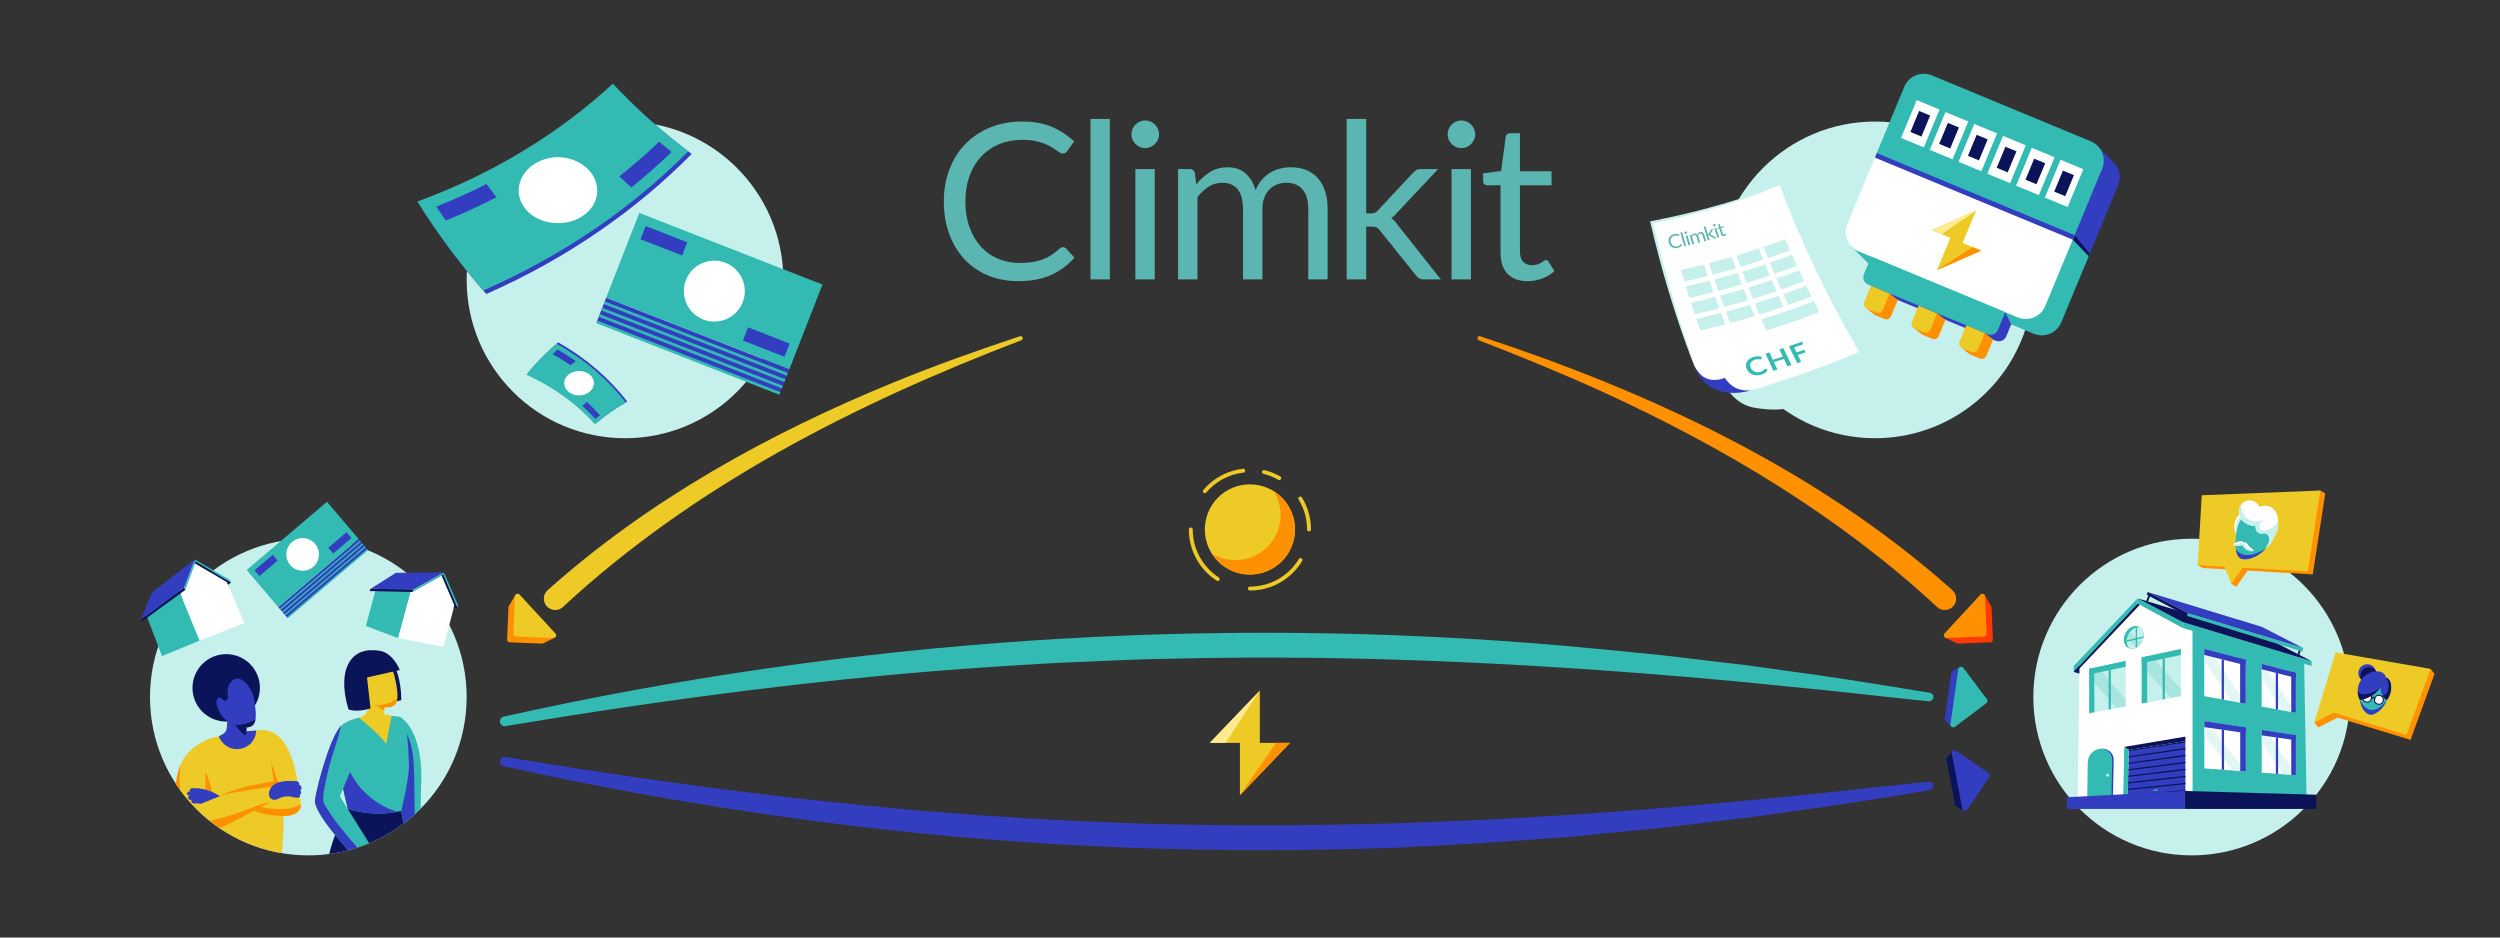 <?xml version="1.0" encoding="UTF-8"?>
<svg id="Illustrations" xmlns="http://www.w3.org/2000/svg" xmlns:xlink="http://www.w3.org/1999/xlink" viewBox="0 0 2000 750">
  <rect x="0" y="0" width="2000" height="750" fill="#333333" stroke="none"/>
  <defs>
    <style>
      .cls-1, .cls-2, .cls-3, .cls-4, .cls-5, .cls-6, .cls-7, .cls-8 {
        fill: none;
      }

      .cls-2 {
        stroke-width: 1.52px;
      }

      .cls-2, .cls-3, .cls-9, .cls-4, .cls-5, .cls-6, .cls-7, .cls-8, .cls-10 {
        stroke-miterlimit: 10;
      }

      .cls-2, .cls-6, .cls-10 {
        stroke: #0b1458;
      }

      .cls-3 {
        stroke-width: 1.07px;
      }

      .cls-3, .cls-4, .cls-8 {
        stroke: #33bab3;
      }

      .cls-11 {
        clip-path: url(#clippath);
      }

      .cls-12, .cls-10 {
        fill: #fff;
      }

      .cls-13 {
        fill: #ffe991;
      }

      .cls-14 {
        fill: #edca25;
      }

      .cls-15 {
        fill: #ff3900;
      }

      .cls-16 {
        fill: #ff9100;
      }

      .cls-17 {
        fill: #333dbf;
      }

      .cls-18, .cls-9, .cls-19 {
        fill: #c6f0eb;
      }

      .cls-20 {
        fill: #0b1458;
      }

      .cls-21 {
        fill: #5bb5b0;
      }

      .cls-22, .cls-23 {
        fill: #33bab3;
      }

      .cls-9 {
        stroke: #fff;
      }

      .cls-9, .cls-7, .cls-8 {
        stroke-width: 4px;
      }

      .cls-4, .cls-5 {
        stroke-width: 1.81px;
      }

      .cls-5 {
        stroke: #333dbf;
      }

      .cls-24 {
        clip-path: url(#clippath-1);
      }

      .cls-25 {
        clip-path: url(#clippath-4);
      }

      .cls-26 {
        clip-path: url(#clippath-3);
      }

      .cls-27 {
        clip-path: url(#clippath-2);
      }

      .cls-28 {
        clip-path: url(#clippath-7);
      }

      .cls-29 {
        clip-path: url(#clippath-8);
      }

      .cls-30 {
        clip-path: url(#clippath-6);
      }

      .cls-31 {
        clip-path: url(#clippath-5);
      }

      .cls-32 {
        clip-path: url(#clippath-9);
      }

      .cls-33 {
        clip-path: url(#clippath-14);
      }

      .cls-34 {
        clip-path: url(#clippath-13);
      }

      .cls-35 {
        clip-path: url(#clippath-12);
      }

      .cls-36 {
        clip-path: url(#clippath-10);
      }

      .cls-37 {
        clip-path: url(#clippath-15);
      }

      .cls-38 {
        clip-path: url(#clippath-11);
      }

      .cls-6 {
        stroke-width: 1.02px;
      }

      .cls-6, .cls-7 {
        stroke-linecap: round;
      }

      .cls-23 {
        opacity: .2;
      }

      .cls-7 {
        stroke: #edca25;
      }

      .cls-10 {
        stroke-width: .84px;
      }

      .cls-39 {
        isolation: isolate;
      }

      .cls-19 {
        opacity: .5;
      }
    </style>
    <symbol id="New_Symbol" data-name="New Symbol" viewBox="0 0 70.52 92.05">
      <g>
        <polygon class="cls-14" points="70.52 46.02 44 46.02 44 0 0 46.02 26.51 46.02 26.51 92.05 70.52 46.02"/>
        <polygon class="cls-16" points="26.51 92.05 58.3 46.02 70.52 46.02 26.51 92.05"/>
        <polygon class="cls-13" points="44 0 13.92 46.02 0 46.02 44 0"/>
      </g>
    </symbol>
    <symbol id="New_Symbol_1" data-name="New Symbol 1" viewBox="0 0 125.26 124.88">
      <g>
        <path class="cls-7" d="m29.61,113.11C12.99,102.29,2,83.55,2,62.25"/>
        <path class="cls-7" d="m114.53,93.61c-10.62,17.55-29.89,29.27-51.9,29.27"/>
        <path class="cls-7" d="m114.34,30.58c5.66,9.22,8.92,20.06,8.92,31.67"/>
        <path class="cls-7" d="m77.1,3.35c5.56,1.36,10.82,3.49,15.65,6.26"/>
        <path class="cls-7" d="m16.38,23.04C26.11,11.57,40.03,3.77,55.78,2"/>
        <circle class="cls-14" cx="62.63" cy="62.25" r="46.25"/>
        <path class="cls-16" d="m87.09,23c4.43,7.1,7,15.48,7,24.46,0,25.54-20.71,46.25-46.25,46.25-8.98,0-17.36-2.57-24.46-7,8.17,13.08,22.69,21.79,39.25,21.79,25.54,0,46.25-20.71,46.25-46.25,0-16.56-8.71-31.08-21.79-39.25Z"/>
      </g>
    </symbol>
    <symbol id="New_Symbol_18" data-name="New Symbol 18" viewBox="0 0 193.74 179.57">
      <g>
        <path class="cls-18" d="m193.74,145.01c-27.8,13.05-56.83,24.48-86.95,34.1.02-.02-9.31,1.62-24.02-1.15-14.74-2.8-22.03-16.24-22.01-16.22-15.49-37.48-28.53-75.44-39.11-113.66,35.59-8.44,69.43-19.95,101.16-34.03,19.94,44.78,43.61,88.59,70.92,130.96Z"/>
        <g>
          <g>
            <path class="cls-12" d="m168.87,133.91c-28.29,11.82-57.75,21.99-88.2,30.31.02-.02-9.36,1.22-23.91-2.17-14.59-3.42-21.29-17.16-21.27-17.14C21.62,106.82,10.19,68.35,1.23,29.72,37.12,22.77,71.41,12.71,103.72,0c18,45.6,39.74,90.39,65.15,133.91Z"/>
            <path class="cls-18" d="m35.49,144.92c-10.43-26.17-21.01-59.26-28.07-86.06-2.63-9.95-5.2-19.91-7.42-29.9.34-.06.67-.13,1.01-.19,8.97-1.71,17.84-3.61,26.6-5.7C52.92,17.09,80.28,8.73,103.72,0c-23.06,9.7-50.32,18.65-75.65,24.8-8.77,2.15-17.65,4.11-26.63,5.88.26-.39.53-.77.79-1.16,2.31,9.64,4.62,19.3,7.17,28.94,6.97,26.86,17.09,59.91,26.08,86.46t0,0Z"/>
            <path class="cls-18" d="m103.72,0c12.86,31.22,31.23,70.14,47.81,100.62,6.13,11.28,12.39,22.52,18.88,33.69-12.96,5.37-31.09,12.38-44.51,16.69-14.78,4.95-29.86,9.39-45.23,13.23,7.54-2.26,15.04-4.54,22.47-6.97,21.49-6.91,44.75-15.55,65.25-24.18-.19.42-.38.85-.57,1.27C143.07,92.36,120.21,44.4,103.72,0h0Z"/>
            <g>
              <path class="cls-22" d="m91.77,146.92c.18-.05.35-.04.53.03.59.24,1.18.48,1.76.72-.38.9-1.01,1.69-1.86,2.36-.86.68-2.01,1.22-3.46,1.64-1.29.38-2.53.54-3.72.48-1.19-.06-2.29-.29-3.3-.72-1.01-.43-1.9-1.02-2.66-1.78-.77-.76-1.37-1.66-1.82-2.69-.45-1.05-.64-2.06-.58-3.05.06-.99.35-1.9.86-2.75.51-.84,1.23-1.59,2.16-2.24.93-.65,2.05-1.17,3.35-1.54,1.27-.37,2.45-.52,3.54-.47,1.09.05,2.09.25,3.01.59-.18.5-.35,1.01-.53,1.51-.03.1-.08.19-.15.27-.08.09-.2.16-.37.21-.18.05-.4.06-.63,0-.24-.06-.54-.11-.89-.16-.35-.05-.77-.07-1.27-.05-.5.02-1.09.12-1.78.32-.8.23-1.5.56-2.08.98-.58.42-1.02.91-1.33,1.47-.31.56-.47,1.18-.48,1.86-.01.68.14,1.4.47,2.16.34.78.78,1.44,1.32,1.97.54.53,1.14.93,1.8,1.22.66.28,1.35.44,2.09.48.74.04,1.47-.05,2.21-.26.44-.13.83-.26,1.17-.4.34-.14.64-.3.9-.47.26-.17.5-.36.71-.57.21-.21.4-.45.58-.72.05-.08.12-.15.19-.21.07-.06.16-.11.26-.14Z"/>
              <path class="cls-22" d="m113.08,143.97c-1.07.35-2.13.7-3.2,1.04-.96-1.99-1.91-3.97-2.85-5.96-2.66.85-5.32,1.69-7.99,2.52.92,2,1.86,4,2.8,5.99-1.08.33-2.15.67-3.23.99-2.13-4.58-4.22-9.16-6.28-13.76,1.06-.32,2.12-.64,3.18-.97.89,1.97,1.79,3.94,2.7,5.91,2.67-.82,5.33-1.66,7.98-2.51-.93-1.96-1.84-3.92-2.75-5.88,1.05-.34,2.1-.68,3.15-1.02,2.14,4.55,4.31,9.1,6.52,13.63Z"/>
              <path class="cls-22" d="m121.61,125.26c.33.67.66,1.33.99,2-2.45.86-4.92,1.71-7.39,2.55.65,1.34,1.3,2.68,1.95,4.02,2.1-.71,4.19-1.43,6.27-2.16.33.67.67,1.34,1,2.01-2.09.73-4.19,1.46-6.29,2.17.91,1.84,1.82,3.68,2.73,5.52-1.06.36-2.12.72-3.18,1.08-2.23-4.52-4.43-9.05-6.59-13.59,3.52-1.17,7.02-2.37,10.5-3.59Z"/>
            </g>
            <g>
              <g>
                <path class="cls-9" d="m132.02,90.32c-29.77,11.49-60.89,21.03-93.14,28.38-6.11-17.35-11.72-34.78-16.81-52.26,30.21-6.58,59.32-15.23,87.14-25.72,7.1,16.66,14.71,33.2,22.81,49.6Z"/>
                <path class="cls-9" d="m44.51,61.12c5.6,17.3,11.72,34.53,18.33,51.66"/>
                <path class="cls-9" d="m66.53,55.05c6.11,17.1,12.72,34.11,19.84,51.02"/>
                <path class="cls-9" d="m88.1,48.24c6.61,16.89,13.72,33.67,21.34,50.33"/>
                <path class="cls-9" d="m30.09,92.62c31.23-6.94,61.35-16.02,90.15-27"/>
                <path class="cls-9" d="m25.98,79.54c30.72-6.76,60.33-15.62,88.65-26.35"/>
                <path class="cls-9" d="m34.38,105.67c31.74-7.14,62.36-16.45,91.65-27.68"/>
              </g>
              <path class="cls-9" d="m138.19,102.6c-15.13,5.88-30.6,11.26-46.38,16.12-1.84-4.21-3.65-8.43-5.44-12.66,15.53-4.74,30.75-10,45.64-15.74,2.03,4.1,4.08,8.19,6.17,12.27Z"/>
            </g>
            <g class="cls-39">
              <g class="cls-39">
                <path class="cls-21" d="m24.65,47.17c.08-.02.17,0,.26.04.26.16.53.32.79.48-.32.62-.8,1.15-1.39,1.59-.6.44-1.38.76-2.34.98-.84.19-1.64.22-2.4.1-.76-.12-1.44-.37-2.06-.75-.61-.38-1.14-.88-1.59-1.5-.45-.62-.78-1.33-.99-2.15-.22-.81-.27-1.59-.17-2.32.1-.74.35-1.4.73-2,.38-.6.89-1.1,1.53-1.53.64-.42,1.39-.73,2.24-.92.84-.19,1.6-.23,2.28-.12.68.11,1.32.32,1.9.63-.11.26-.21.52-.32.78-.02.06-.05.11-.09.15-.04.04-.11.08-.2.1-.07.01-.14,0-.24-.02-.09-.03-.2-.07-.32-.11-.13-.04-.27-.09-.44-.14-.16-.04-.36-.08-.57-.11-.22-.02-.47-.04-.74-.02-.28.01-.58.05-.93.13-.62.14-1.16.36-1.61.67-.46.31-.83.69-1.1,1.13-.28.45-.44.96-.51,1.52-.07.57-.01,1.18.16,1.83.18.67.44,1.25.8,1.73.35.48.76.87,1.22,1.15.46.28.96.47,1.51.55.55.08,1.11.06,1.67-.07.35-.08.65-.17.92-.26.27-.1.5-.21.72-.35.21-.13.4-.28.57-.45.17-.17.33-.36.49-.58.07-.09.15-.15.24-.17Z"/>
              </g>
              <g class="cls-39">
                <path class="cls-21" d="m25.64,37.57c1.02,3.67,2.06,7.35,3.12,11.02-.48.11-.96.22-1.44.34-1.06-3.67-2.09-7.35-3.1-11.02.47-.11.95-.22,1.42-.33Z"/>
              </g>
              <g class="cls-39">
                <path class="cls-21" d="m29.54,37.78c.04.13.05.26.02.38-.03.12-.07.24-.14.35-.07.12-.16.2-.26.28-.11.08-.23.14-.37.17-.14.04-.28.04-.41.02-.14-.02-.26-.06-.38-.13-.12-.06-.21-.15-.3-.25-.08-.1-.15-.21-.18-.34-.03-.13-.04-.26-.02-.39.03-.12.07-.25.13-.36.07-.11.16-.2.26-.28.11-.07.23-.13.37-.17.14-.04.27-.04.41-.02.14.02.26.06.38.13.12.06.22.16.31.25.09.1.15.22.19.35Zm.36,2.45c.72,2.52,1.45,5.04,2.2,7.56-.48.11-.96.23-1.44.34-.74-2.52-1.47-5.04-2.18-7.57.47-.11.95-.23,1.42-.34Z"/>
              </g>
              <g class="cls-39">
                <path class="cls-21" d="m33.82,47.38c-.75-2.52-1.49-5.04-2.21-7.56.28-.07.56-.14.85-.21.2-.06.35.01.46.18.11.25.22.5.33.75.2-.42.45-.78.75-1.09.31-.31.7-.52,1.19-.65.54-.14,1.03-.1,1.45.09.42.19.77.52,1.07.96.03-.3.11-.58.23-.82.13-.24.28-.46.47-.65.19-.18.4-.35.64-.47.24-.12.49-.22.75-.29.42-.11.82-.14,1.18-.1.36.04.7.15,1.01.34.3.18.57.43.8.76.23.32.41.71.55,1.17.49,1.6.99,3.19,1.49,4.79-.47.12-.95.25-1.42.37-.5-1.6-.99-3.19-1.48-4.79-.18-.59-.45-.99-.82-1.23-.37-.24-.81-.28-1.33-.15-.23.06-.44.15-.63.29-.18.13-.33.29-.45.48-.11.18-.19.41-.21.66-.02.25,0,.52.1.82.48,1.6.97,3.2,1.46,4.8-.48.12-.95.24-1.43.36-.49-1.6-.97-3.2-1.45-4.8-.18-.61-.45-1.02-.79-1.26-.35-.24-.78-.29-1.27-.16-.35.08-.65.26-.9.51-.25.25-.45.56-.61.92.55,1.88,1.11,3.75,1.67,5.63-.48.12-.95.24-1.43.35Z"/>
              </g>
              <g class="cls-39">
                <path class="cls-21" d="m44.24,32.92c.65,2.14,1.32,4.29,1.99,6.43.12-.03.24-.07.36-.1.11-.03.19-.06.25-.11.06-.05.12-.12.18-.23.58-1.07,1.15-2.15,1.72-3.22.05-.1.12-.19.18-.26.06-.07.16-.13.29-.16.42-.12.85-.23,1.27-.35-.66,1.25-1.33,2.5-2,3.74-.05.1-.09.2-.15.28-.05.09-.11.16-.19.24.11.04.23.08.32.13.1.06.2.12.3.2,1.44.95,2.87,1.9,4.32,2.84-.42.12-.84.23-1.27.35-.12.03-.22.04-.32.02-.1-.01-.19-.07-.3-.13-1.21-.78-2.42-1.57-3.62-2.35-.11-.08-.21-.13-.3-.14-.09-.01-.21,0-.37.05-.13.04-.26.07-.4.11.38,1.2.75,2.39,1.13,3.59-.47.13-.95.26-1.42.38-1.15-3.64-2.28-7.28-3.38-10.93.47-.12.94-.25,1.4-.37Z"/>
              </g>
              <g class="cls-39">
                <path class="cls-21" d="m52.39,31.82c.04.13.05.26.03.38-.02.13-.06.24-.12.36-.06.11-.15.21-.25.29-.1.08-.23.14-.36.18-.13.04-.27.05-.4.03-.13-.02-.26-.06-.38-.12-.12-.06-.21-.14-.31-.24-.09-.1-.15-.21-.19-.34-.04-.13-.06-.26-.04-.39.01-.13.05-.26.12-.36.06-.11.14-.2.25-.29.1-.09.22-.15.35-.18.14-.03.27-.06.41-.03.13.02.26.06.38.12.12.06.23.14.31.24.1.1.16.22.2.34Zm.44,2.44c.8,2.49,1.61,4.99,2.43,7.48-.47.13-.94.26-1.41.4-.82-2.49-1.62-4.99-2.42-7.48.46-.13.93-.26,1.39-.39Z"/>
              </g>
              <g class="cls-39">
                <path class="cls-21" d="m59.41,40.68c-.63.18-1.17.16-1.62-.07-.45-.23-.77-.66-.98-1.28-.5-1.52-1-3.05-1.5-4.57-.32.09-.64.18-.95.27-.08.02-.16.02-.23,0-.07-.03-.13-.1-.16-.19-.06-.18-.11-.35-.17-.52.42-.17.83-.35,1.25-.52-.14-.8-.29-1.6-.43-2.4-.02-.07,0-.15.04-.21.05-.06.1-.11.2-.13.23-.07.46-.13.7-.2.28.86.55,1.72.84,2.57.75-.22,1.51-.44,2.26-.66.1.32.21.63.31.95-.75.22-1.51.44-2.26.66.49,1.49.98,2.99,1.48,4.48.11.31.26.52.48.63.21.11.45.12.7.05.15-.04.27-.1.36-.17.1-.07.17-.13.24-.2.07-.07.12-.13.16-.18.04-.06.08-.09.13-.1.07-.02.15,0,.24.07.21.17.41.34.62.51-.17.28-.4.53-.7.75-.3.22-.63.38-.99.49Z"/>
              </g>
            </g>
          </g>
          <path class="cls-17" d="m35.52,144.91c6.15,17.14,22.5,25.47,45.15,19.31-6.47.45-14.56-.48-20.86-9.98-12.46,4.49-20.02-.95-24.28-9.33Z"/>
        </g>
      </g>
    </symbol>
    <symbol id="New_Symbol_43" data-name="New Symbol 43" viewBox="0 0 280.94 169.06">
      <g>
        <rect class="cls-17" y="130.01" width="280.94" height="37.06"/>
        <rect class="cls-22" width="280.94" height="130.01"/>
        <circle class="cls-12" cx="140.47" cy="65" r="43.53"/>
        <rect class="cls-17" x="204.21" y="95.65" width="63.73" height="20.21"/>
        <rect class="cls-17" x="15.34" y="14.14" width="63.73" height="20.21"/>
        <line class="cls-8" y1="137.75" x2="280.94" y2="137.75"/>
        <line class="cls-8" y1="147.52" x2="280.94" y2="147.52"/>
        <line class="cls-8" y1="157.29" x2="280.94" y2="157.29"/>
        <line class="cls-8" y1="167.06" x2="280.94" y2="167.06"/>
      </g>
    </symbol>
    <symbol id="New_Symbol_45" data-name="New Symbol 45" viewBox="0 0 195.95 203.71">
      <g>
        <path class="cls-22" d="m167.52,107.07L13.92,128.37c-.32,1.22-.47,2.43-.5,3.64l-3.29-1.56-4.24,3.73,12.5,9.62h0c1.82,1.69,4.06,2.97,6.63,3.65l123.23,32.55c8.33,2.2,16.87-2.77,19.07-11.1l14.05-53.18-13.86-8.64Z"/>
        <g>
          <polygon class="cls-20" points="180.87 117.63 167.52 107.07 168.44 103.57 181.88 113.81 180.87 117.63"/>
          <path class="cls-17" d="m121.1,188.89l-92.51-24.44c-3.16-.83-5.04-4.07-4.21-7.23l100.82,9.83,5.58,8.32-2.46,9.31c-.83,3.16-4.07,5.04-7.23,4.21Z"/>
        </g>
        <g>
          <path class="cls-17" d="m190.5,46.73h.01s-.25-.2-.25-.2c-.3-.24-.6-.48-.92-.7l-11.32-8.64-2.29,4.01L61.09,10.91c-8.33-2.2-16.87,2.77-19.07,11.1l126.42,81.57,12.94,12.14,14.05-53.18c1.58-5.97-.54-12.03-4.92-15.81Z"/>
          <path class="cls-22" d="m167.98,105.33L14.57,64.8,28.62,11.62C30.82,3.29,39.36-1.68,47.69.52l123.23,32.55c8.33,2.2,13.3,10.74,11.1,19.07l-14.05,53.18Z"/>
          <path class="cls-12" d="m134.86,169.61L11.62,137.05c-8.33-2.2-13.3-10.74-11.1-19.07l14.05-53.18,153.41,40.53-14.05,53.18c-2.2,8.33-10.74,13.3-19.07,11.1Z"/>
          <polygon class="cls-14" points="101.41 124.26 87.01 120.45 93.61 95.45 63.1 114.14 77.51 117.94 70.9 142.95 101.41 124.26"/>
          <polyline class="cls-16" points="94.77 122.5 101.41 124.26 70.9 142.95"/>
          <polyline class="cls-13" points="70.67 116.14 63.1 114.14 93.61 95.45"/>
          <polygon class="cls-17" points="167.52 107.08 14.11 66.56 15.03 63.05 168.44 103.57 167.52 107.08"/>
          <path class="cls-22" d="m114.37,184.94l-92.51-24.44c-3.16-.83-5.04-4.07-4.21-7.23l3.61-13.67,103.94,27.46-3.61,13.67c-.83,3.16-4.07,5.04-7.23,4.21Z"/>
          <g>
            <g>
              <polygon class="cls-12" points="49 54.19 31.34 49.53 39.09 20.18 56.76 24.84 49 54.19"/>
              <polygon class="cls-12" points="71.3 60.08 53.63 55.42 61.39 26.07 79.06 30.73 71.3 60.08"/>
              <polygon class="cls-12" points="93.6 65.97 75.93 61.31 83.69 31.96 101.36 36.62 93.6 65.97"/>
              <polygon class="cls-12" points="115.9 71.87 98.23 67.2 105.99 37.85 123.65 42.52 115.9 71.87"/>
              <polygon class="cls-12" points="138.2 77.76 120.53 73.09 128.28 43.74 145.95 48.41 138.2 77.76"/>
              <polygon class="cls-12" points="160.5 83.65 142.83 78.98 150.58 49.63 168.25 54.3 160.5 83.65"/>
            </g>
            <g>
              <polygon class="cls-20" points="46.17 46.46 37.62 44.2 41.93 27.91 50.47 30.17 46.17 46.46"/>
              <polygon class="cls-20" points="68.47 52.35 59.92 50.09 64.22 33.8 72.77 36.06 68.47 52.35"/>
              <polygon class="cls-20" points="90.77 58.24 82.22 55.98 86.52 39.69 95.07 41.95 90.77 58.24"/>
              <polygon class="cls-20" points="113.06 64.13 104.52 61.87 108.82 45.58 117.37 47.84 113.06 64.13"/>
              <polygon class="cls-20" points="135.36 70.02 126.82 67.76 131.12 51.48 139.67 53.73 135.36 70.02"/>
              <polygon class="cls-20" points="157.66 75.91 149.12 73.65 153.42 57.37 161.96 59.62 157.66 75.91"/>
            </g>
          </g>
          <g>
            <path class="cls-16" d="m112.26,184.38l-10.14,11.72c-.97-.6-1.8-1.14-1.8-1.14l-3.77,2.54,6.38,3.76s0-.01,0-.02c.32.2.66.37,1.05.48l7.06,1.86c2.03.54,4.11-.67,4.64-2.7l3.31-12.55-6.73-3.95Z"/>
            <path class="cls-14" d="m104.3,199.63l-7.06-1.86c-2.03-.54-3.24-2.61-2.7-4.64l3.31-12.55,14.4,3.8-3.31,12.55c-.54,2.03-2.61,3.24-4.64,2.7Z"/>
            <g>
              <path class="cls-16" d="m75.32,174.62l-10.96,12.67h-5.46l7.08,4.21h.01c.32.19.66.36,1.05.46l7.06,1.86c2.03.54,4.11-.67,4.64-2.7l3.31-12.55-6.73-3.95Z"/>
              <path class="cls-14" d="m67.36,189.87l-7.06-1.86c-2.03-.54-3.24-2.61-2.7-4.64l3.31-12.55,14.36,3.96-3.31,12.55c-.49,1.87-2.57,3.08-4.6,2.55Z"/>
            </g>
            <path class="cls-16" d="m38.39,164.86l-10.01,11.57v-.03s-6.03,1.4-6.03,1.4l6.69,3.93v-.02c.33.2.67.38,1.06.48l7.06,1.86c2.03.54,4.11-.67,4.64-2.7l3.31-12.55-6.73-3.95Z"/>
            <path class="cls-14" d="m30.43,180.11l-7.06-1.86c-2.03-.54-3.24-2.61-2.7-4.64l3.31-12.55,14.4,3.8-3.31,12.55c-.54,2.03-2.61,3.24-4.64,2.7Z"/>
          </g>
        </g>
      </g>
    </symbol>
    <symbol id="New_Symbol_7" data-name="New Symbol 7" viewBox="0 0 574.63 152.68">
      <g class="cls-39">
        <g class="cls-39">
          <path class="cls-21" d="m112.18,120.69c1.09,0,2.08.45,2.97,1.33l7.79,8.51c-6.02,6.97-13.31,12.41-21.89,16.3-8.58,3.9-18.92,5.84-31.02,5.84-10.6,0-20.2-1.83-28.81-5.49-8.61-3.66-15.96-8.78-22.05-15.38-6.08-6.6-10.8-14.51-14.15-23.74-3.35-9.23-5.02-19.38-5.02-30.45s1.79-21.23,5.38-30.45c3.59-9.23,8.63-17.16,15.12-23.79,6.49-6.63,14.27-11.77,23.33-15.43,9.06-3.66,19.05-5.49,29.99-5.49s20.11,1.68,27.94,5.02c7.83,3.35,14.78,7.9,20.87,13.64l-6.46,9.13c-.48.68-1.03,1.25-1.64,1.69-.62.45-1.5.67-2.67.67-.89,0-1.83-.32-2.82-.97-.99-.65-2.17-1.45-3.54-2.41-1.37-.96-2.97-1.98-4.82-3.08-1.85-1.09-4.04-2.12-6.56-3.08-2.53-.96-5.47-1.76-8.82-2.41-3.35-.65-7.21-.97-11.59-.97-7.86,0-15.06,1.35-21.58,4.05-6.53,2.7-12.15,6.55-16.87,11.54-4.72,4.99-8.39,11.07-11.02,18.25-2.63,7.18-3.95,15.21-3.95,24.1s1.32,17.33,3.95,24.51c2.63,7.18,6.22,13.25,10.77,18.2,4.55,4.96,9.93,8.73,16.15,11.33,6.22,2.6,12.92,3.9,20.1,3.9,4.38,0,8.31-.26,11.79-.77s6.72-1.32,9.69-2.41c2.97-1.09,5.74-2.48,8.31-4.15,2.56-1.67,5.14-3.67,7.74-6,1.16-1.03,2.29-1.54,3.38-1.54Z"/>
        </g>
        <g class="cls-39">
          <path class="cls-21" d="m156.27,0v151.04h-18.25V0h18.25Z"/>
        </g>
        <g class="cls-39">
          <path class="cls-21" d="m202.62,14.56c0,1.78-.36,3.44-1.08,4.97s-1.68,2.91-2.87,4.1-2.58,2.14-4.15,2.82c-1.57.68-3.25,1.03-5.03,1.03s-3.43-.34-4.97-1.03c-1.54-.68-2.91-1.62-4.1-2.82-1.2-1.2-2.14-2.56-2.82-4.1s-1.03-3.2-1.03-4.97.34-3.47,1.03-5.08c.68-1.61,1.62-3.01,2.82-4.2,1.2-1.2,2.56-2.14,4.1-2.82,1.54-.68,3.2-1.03,4.97-1.03s3.45.34,5.03,1.03c1.57.68,2.96,1.62,4.15,2.82,1.2,1.2,2.15,2.6,2.87,4.2.72,1.61,1.08,3.3,1.08,5.08Zm-4.1,32.61v103.87h-18.25V47.17h18.25Z"/>
        </g>
        <g class="cls-39">
          <path class="cls-21" d="m220.46,151.04V47.17h10.87c2.6,0,4.24,1.27,4.92,3.79l1.33,10.66c3.83-4.72,8.12-8.58,12.87-11.59,4.75-3.01,10.27-4.51,16.56-4.51,7.04,0,12.73,1.95,17.07,5.84,4.34,3.9,7.47,9.16,9.38,15.79,1.44-3.76,3.33-7.01,5.69-9.74,2.36-2.73,5.01-4.99,7.95-6.77,2.94-1.78,6.07-3.08,9.38-3.9,3.31-.82,6.68-1.23,10.1-1.23,5.47,0,10.34.87,14.61,2.61s7.9,4.29,10.87,7.64c2.97,3.35,5.25,7.47,6.82,12.36,1.57,4.89,2.36,10.48,2.36,16.77v66.14h-18.25v-66.14c0-8.13-1.78-14.3-5.33-18.51s-8.71-6.31-15.48-6.31c-3.01,0-5.86.53-8.56,1.59-2.7,1.06-5.08,2.62-7.13,4.67s-3.68,4.63-4.87,7.74c-1.2,3.11-1.79,6.72-1.79,10.82v66.14h-18.25v-66.14c0-8.34-1.68-14.56-5.02-18.66-3.35-4.1-8.24-6.15-14.66-6.15-4.51,0-8.7,1.21-12.56,3.64-3.86,2.43-7.4,5.73-10.61,9.9v77.42h-18.25Z"/>
        </g>
        <g class="cls-39">
          <path class="cls-21" d="m397.55,0v88.9h4.72c1.37,0,2.5-.19,3.38-.56.89-.38,1.88-1.14,2.97-2.31l32.81-35.17c1.03-1.09,2.05-1.98,3.08-2.67,1.03-.68,2.39-1.03,4.1-1.03h16.61l-38.25,40.71c-.96,1.16-1.9,2.19-2.82,3.08-.92.89-1.96,1.68-3.13,2.36,1.23.82,2.34,1.76,3.33,2.82.99,1.06,1.93,2.27,2.82,3.64l40.61,51.27h-16.41c-1.5,0-2.79-.29-3.85-.87-1.06-.58-2.07-1.49-3.02-2.72l-34.15-42.55c-1.03-1.44-2.05-2.38-3.08-2.82-1.03-.44-2.56-.67-4.62-.67h-5.13v49.63h-18.35V0h18.35Z"/>
        </g>
        <g class="cls-39">
          <path class="cls-21" d="m500.19,14.56c0,1.78-.36,3.44-1.08,4.97-.72,1.54-1.68,2.91-2.87,4.1s-2.58,2.14-4.15,2.82c-1.57.68-3.25,1.03-5.03,1.03s-3.43-.34-4.97-1.03c-1.54-.68-2.91-1.62-4.1-2.82-1.2-1.2-2.14-2.56-2.82-4.1s-1.03-3.2-1.03-4.97.34-3.47,1.03-5.08c.68-1.61,1.62-3.01,2.82-4.2,1.2-1.2,2.56-2.14,4.1-2.82,1.54-.68,3.2-1.03,4.97-1.03s3.45.34,5.03,1.03c1.57.68,2.96,1.62,4.15,2.82,1.2,1.2,2.15,2.6,2.87,4.2.72,1.61,1.08,3.3,1.08,5.08Zm-4.1,32.61v103.87h-18.25V47.17h18.25Z"/>
        </g>
        <g class="cls-39">
          <path class="cls-21" d="m549.51,152.68c-8.2,0-14.51-2.29-18.92-6.87-4.41-4.58-6.62-11.18-6.62-19.79v-63.57h-12.51c-1.09,0-2.02-.32-2.77-.97-.75-.65-1.13-1.66-1.13-3.02v-7.28l17.02-2.15,4.21-32.1c.14-1.03.58-1.86,1.33-2.51.75-.65,1.71-.97,2.87-.97h9.23v35.79h29.74v13.23h-29.74v62.34c0,4.38,1.06,7.62,3.18,9.74,2.12,2.12,4.85,3.18,8.2,3.18,1.91,0,3.57-.26,4.97-.77,1.4-.51,2.62-1.08,3.64-1.69s1.9-1.18,2.62-1.69c.72-.51,1.35-.77,1.9-.77.96,0,1.81.58,2.56,1.74l5.33,8.72c-3.14,2.94-6.94,5.25-11.38,6.92-4.45,1.67-9.02,2.51-13.74,2.51Z"/>
        </g>
      </g>
    </symbol>
    <clipPath id="clippath">
      <path class="cls-1" d="m1699.08,511.75c0-4.7,3.3-9.46,7.56-10.67,4.48-1.28,8.29,1.82,8.3,6.97,0,5.15-3.8,10.02-8.29,10.84-4.26.77-7.57-2.44-7.57-7.14Z"/>
    </clipPath>
    <clipPath id="clippath-1">
      <path class="cls-1" d="m1701.3,512.88c0-4.78,3.41-9.63,7.82-10.88,4.64-1.32,8.59,1.81,8.59,7.06,0,5.25-3.94,10.21-8.58,11.06-4.41.8-7.82-2.46-7.83-7.23Z"/>
    </clipPath>
    <clipPath id="clippath-2">
      <circle class="cls-17" cx="1893.81" cy="538.49" r="7.11"/>
    </clipPath>
    <clipPath id="clippath-3">
      <path class="cls-17" d="m1909.47,560.07c2.52-3.68,3.92-7.23,3.3-12.39-.33-2.75-2.1-5.22-4.12-5.67-.22-1.81-1.57-3.37-3.22-4.16s-3.55-.92-5.37-.71c-5.02.58-9.67,3.74-12.06,8.19s-2.45,10.08-.15,14.58c6.55-.83,12.76-4.57,16.44-10.04.07,4.24,2.07,8.4,5.17,10.21Z"/>
    </clipPath>
    <clipPath id="clippath-4">
      <path class="cls-12" d="m1788.66,426.99c.21.44.5.93.99,1.02.59.11,1.09-.41,1.44-.89,2.08-2.81,3.5-6.11,4.09-9.55.23-1.31.33-2.71-.19-3.94-.62-1.49-2.42-2.62-3.83-1.63s-2.31,3.15-2.85,4.63c-1.21,3.32-1.17,7.13.34,10.36Z"/>
    </clipPath>
    <clipPath id="clippath-5">
      <path class="cls-12" d="m1820.52,427.62c3.07-5.86,3.27-16.9-2.76-21.24-2.97-2.14-6.74-2.24-10.09-.76-1.44-3.54-5.49-5.82-9.27-5.21-8.27,1.34-9.13,11.64-3.81,16.66,2.67,2.52,6.38,3.79,10.05,3.82-.55,1.29,0,2.89.78,4.07.77,1.17,2.15,1.92,3.56,1.92.95,0,1.89-.31,2.84-.23,2.27.19,3.8,2.64,3.8,4.92,0,2.28-1.83,5-3,7.05,3.44-2.27,5.71-6.81,7.89-10.99Z"/>
    </clipPath>
    <clipPath id="clippath-6">
      <path class="cls-12" d="m1802.19,440.93c.33-.03.75-.16.77-.5.02-.22-.15-.4-.3-.56-1.29-1.3-2.91-2.12-4-3.64-.47-.65-.87-1.39-1.5-1.89s-1.61-.7-2.23-.18c-.11-.94-1.91-1.3-2.66-1.22-1.23.13-2.35.74-3.5,1.14-.47.16-1.89.64-2.02,1.18-.06.23.06.49.24.65s.42.25.65.32c1.5.47,3.13.53,4.66.18.37-.08.71-.23,1.08-.32.48-.12.56-.1.8.38.29.57.52,1.07.95,1.57,1.74,1.99,4.42,3.12,7.06,2.89Z"/>
    </clipPath>
    <clipPath id="clippath-7">
      <circle class="cls-1" cx="246.66" cy="557.63" r="126.67"/>
    </clipPath>
    <clipPath id="clippath-8">
      <path class="cls-14" d="m240.63,643.48c-2.14-18.61-6.69-61.6-32.98-59.27-5.78.51-11.35.6-17,1.71-6.48,1.27-12.93,2.4-19.36,3.94-7.18,1.72-14.77,6.38-19.98,11.53-12.9,12.74-11.35,35.71-10.88,52.19.15,5.07.82,10.69,4.68,13.98,5.94,5.08,13.56,1.44,19.7-1.01.69,5.08,1.39,10.17,2.08,15.25.54,3.93.58,7.92,4.44,9.81,3.58,1.75,7.89,1.75,11.78,1.59,14.28-.58,30.86-1.97,42.46-11.2.95-9.57,1.52-19.54,1.13-29.14,3.18.04,6.42-.49,9.3-1.84s4.98-4.37,4.62-7.53Z"/>
    </clipPath>
    <clipPath id="clippath-9">
      <path class="cls-17" d="m175.02,588.96s5.04-1.82,5.98-4.7c.94-2.88.95-11.23.95-11.23l15.86,1.79-1.24,16.21-21.54-2.08Z"/>
    </clipPath>
    <clipPath id="clippath-10">
      <path class="cls-17" d="m175.12,568.57c4.48,10.81,18.47,13.95,23.48,13.21,7.98-1.17,6.5-11.99,4.44-23.51-1.3-7.29-11.53-22.6-19.15-11.59-1.68,2.42-2.03,5.56-1.7,8.49.13,1.12.34,2.26.07,3.35-.27,1.09-1.21,2.12-2.33,2.04-1.56-.1-2.39-2.12-3.92-2.39-1.14-.2-2.25.7-2.65,1.78-.92,2.49.83,6.35,1.77,8.62Z"/>
    </clipPath>
    <clipPath id="clippath-11">
      <path class="cls-14" d="m287.61,574.51s5.22-2.19,6.06-5.28c.84-3.09.4-11.91.4-11.91l13.49,2.36-.2,14.36-19.75.47Z"/>
    </clipPath>
    <clipPath id="clippath-12">
      <path class="cls-14" d="m286.61,552.97c5.32,11.18,20.25,13.73,25.5,12.68,8.37-1.67,6.22-13.01,3.42-25.07-1.77-7.62-13.39-23.24-20.85-11.2-1.64,2.65-1.85,5.98-1.34,9.05.19,1.17.48,2.37.26,3.53-.23,1.17-1.16,2.3-2.35,2.28-1.65-.03-2.64-2.11-4.27-2.31-1.21-.15-2.34.86-2.7,2.02-.84,2.68,1.21,6.66,2.33,9.01Z"/>
    </clipPath>
    <clipPath id="clippath-13">
      <path class="cls-22" d="m319.46,573.42c10.09,5.25,18.59,23.98,17.52,52.63-1.07,28.65.25,65.52.25,65.52l-8.2,4.02-8.06-46.86-1.51-75.31Z"/>
    </clipPath>
    <clipPath id="clippath-14">
      <path class="cls-22" d="m272.62,580.86c-8.52,8.32,2.34,53.14,5.64,66.26,0,0,20.3,7.26,42.71,1.6,0,0,6.81-26.74,6.15-38.14s-.67-35.83-7.66-37.17c-6.99-1.34-36.16-2.98-46.84,7.45Z"/>
    </clipPath>
    <clipPath id="clippath-15">
      <path class="cls-22" d="m272.62,580.86c-9.04,9.95-19.14,48.49-20.62,59.02-1.48,10.53,27.68,41.4,31.82,46.43,0,0,3.84-9,11.57-11.63l-23.44-37.58s9.15-22.54,12.26-28.56-11.59-27.69-11.59-27.69Z"/>
    </clipPath>
  </defs>
  <g>
    <use width="574.63" height="152.68" transform="translate(755.06 95.14) scale(.85)" xlink:href="#New_Symbol_7"/>
    <g>
      <g>
        <circle class="cls-18" cx="1500" cy="223.91" r="126.67"/>
        <circle class="cls-18" cx="500" cy="223.91" r="126.67"/>
      </g>
      <g>
        <circle class="cls-18" cx="1753.34" cy="557.63" r="126.67"/>
        <circle class="cls-18" cx="246.66" cy="557.63" r="126.67"/>
      </g>
    </g>
  </g>
  <use width="125.26" height="124.88" transform="translate(951.07 375) scale(.78)" xlink:href="#New_Symbol_1"/>
  <use width="70.52" height="92.05" transform="translate(967.81 552.43) scale(.91)" xlink:href="#New_Symbol"/>
  <path class="cls-22" d="m402.95,573.3c277.36-61.89,564.26-81.31,847.46-56.76,24.05,2.15,56.46,5.27,80.36,7.75,18.02,2.15,48.89,5.8,66.79,7.94,5.94.77,34.29,4.78,39.96,5.55,20.71,2.72,50.17,7.28,70.9,10.66,0,0,35.37,5.79,35.37,5.79,1.87.31,3.14,2.07,2.83,3.94-.3,1.82-1.99,3.07-3.8,2.85,0,0-35.6-3.77-35.6-3.77-27.32-3.18-87.71-9.23-115.63-11.92-149.61-13.93-304.38-22.15-454.63-18.34-20.59.19-50.6,1.53-71.32,2.5-20.7.6-50.48,2.61-71.26,3.96-130.77,8.59-260.59,25.82-389.96,47.43-2.11.36-4.11-1.07-4.46-3.18-.34-2.04.99-3.97,2.98-4.42h0Z"/>
  <g>
    <path class="cls-17" d="m1560.89,581.09l.93-6.6,17.98-13.52c.83-.63,1-1.81.37-2.65l-13.52-17.98.93-6.6-5.67,3.09c-.46.27-.82.74-.91,1.36l-5.2,36.78c-.09.63.12,1.18.5,1.56h0s4.59,4.55,4.59,4.55Z"/>
    <path class="cls-22" d="m1570.65,534.26l18.89,25.12c.75,1,.55,2.41-.45,3.17l-25.12,18.89c-1.61,1.21-3.88-.13-3.6-2.12l6.23-44.01c.28-1.99,2.83-2.65,4.04-1.04Z"/>
  </g>
  <g>
    <path class="cls-17" d="m404.43,605.48c170.27,28.73,342.1,48.68,514.7,53.52,153.24,4.43,310.94-2.99,463.57-17.19,32.39-2.91,92.39-9.05,124.54-12.7,0,0,35.6-3.77,35.6-3.77,1.9-.23,3.62,1.15,3.82,3.05.19,1.82-1.08,3.45-2.86,3.75l-35.37,5.79c-32.83,5.48-73.46,11.07-106.42,15.61-19.85,2.55-51.01,6.09-71.23,8.54-21.96,2.36-53.67,5.22-75.89,7.41-45.37,3.68-93.44,6.67-138.84,8.7-143.48,5.2-287.71.15-430.24-17.11-95.08-11.3-189.51-27.4-282.86-48.01-2.09-.46-3.41-2.53-2.94-4.61.45-2.02,2.4-3.32,4.42-2.98h0Z"/>
    <g>
      <path class="cls-20" d="m1570.83,648.25l-1.25-6.55,12.66-18.59c.59-.86.36-2.04-.5-2.62l-18.59-12.66-1.24-6.55-4.37,4.75c-.35.4-.54.96-.42,1.58l6.93,36.49c.12.62.5,1.07.97,1.32h0s5.81,2.83,5.81,2.83Z"/>
      <path class="cls-17" d="m1564.97,600.77l25.98,17.68c1.03.7,1.3,2.11.6,3.14l-17.68,25.98c-1.13,1.66-3.71,1.13-4.09-.85l-8.3-43.67c-.38-1.98,1.83-3.42,3.49-2.29Z"/>
    </g>
  </g>
  <g>
    <g>
      <g>
        <path class="cls-15" d="m1587.88,476.28l-31.4,34.02,8.77,4.28c.31.2.68.32,1.11.31l26.14-1.04c1.04-.04,1.85-.92,1.8-1.95l-1.04-26.14c-.01-.27-.09-.51-.19-.72h0s-.16-.28-.16-.28c-.02-.02-.03-.05-.04-.07l-4.98-8.39Z"/>
        <path class="cls-16" d="m1588.07,477.07l1.19,29.9c.05,1.19-.88,2.19-2.06,2.24l-29.9,1.19c-1.92.08-2.97-2.2-1.67-3.61l28.71-31.1c1.3-1.41,3.66-.54,3.73,1.37Z"/>
      </g>
      <path class="cls-16" d="m1184.08,269c136.31,44.79,269.87,106.94,377.81,203.12,3.75,3.34,4.09,9.09.75,12.84-3.34,3.75-9.09,4.09-12.84.75-78.24-72.61-171.07-128.08-267.94-172.33-32.46-14.83-65.55-28.29-98.93-41.21-.87-.34-1.31-1.32-.97-2.19.33-.85,1.27-1.28,2.12-.99h0Z"/>
    </g>
    <g>
      <g>
        <path class="cls-16" d="m412.12,476.28l31.4,34.02-8.77,4.28c-.31.2-.68.32-1.11.31l-26.14-1.04c-1.04-.04-1.85-.92-1.8-1.95l1.04-26.14c.01-.27.09-.51.19-.72h0s.16-.28.16-.28c.02-.02.03-.05.04-.07l4.98-8.39Z"/>
        <path class="cls-14" d="m411.93,477.07l-1.19,29.9c-.05,1.19.88,2.19,2.06,2.24l29.9,1.19c1.92.08,2.97-2.2,1.67-3.61l-28.71-31.1c-1.3-1.41-3.66-.54-3.73,1.37Z"/>
      </g>
      <path class="cls-14" d="m817.08,272.18c-132.56,50.64-262.06,116.32-366.74,213.41-3.68,3.41-9.44,3.2-12.85-.49-3.46-3.73-3.18-9.6.63-12.98,80.85-72.17,176.91-125.32,276.8-166.22,33.18-13.6,67.02-25.59,101.01-36.91.89-.3,1.85.18,2.14,1.07.29.86-.16,1.79-.99,2.12h0Z"/>
    </g>
  </g>
  <g>
    <polygon class="cls-22" points="129.59 524.83 117.04 492.07 142.27 469.92 159.71 512.5 129.59 524.83"/>
    <polygon class="cls-12" points="195.6 498.43 181.41 465.46 153.71 449.3 142.27 469.92 159.71 512.5 195.6 498.43"/>
    <g>
      <polygon class="cls-20" points="148.17 471.99 113.48 497.21 112.88 495.45 147.32 469.92 148.17 471.99"/>
      <polygon class="cls-22" points="147.32 469.92 155.82 447.51 156.58 449.37 148.17 471.99 147.32 469.92"/>
      <polygon class="cls-22" points="183.81 463.92 155.82 447.51 156.58 449.37 184.66 466 183.81 463.92"/>
      <polygon class="cls-20" points="184.66 466 182.44 467.87 180.93 464.37 184.66 466"/>
      <polygon class="cls-20" points="184.66 466 156.58 449.37 155.92 450.59 183.57 466.92 184.66 466"/>
    </g>
    <polygon class="cls-17" points="112.88 495.45 121.62 473.85 155.82 447.51 147.32 469.92 112.88 495.45"/>
  </g>
  <g>
    <polygon class="cls-22" points="292.72 500.79 300.61 471.15 330.45 466.57 318.52 510.5 292.72 500.79"/>
    <polygon class="cls-12" points="354.84 517.48 363.65 483.78 352.4 457.98 330.45 466.57 318.52 510.5 354.84 517.48"/>
    <g>
      <polygon class="cls-20" points="330.11 473.62 295.7 472.84 296.35 471.1 330.78 471.48 330.11 473.62"/>
      <polygon class="cls-22" points="330.78 471.48 355.17 457.94 354.57 459.86 330.11 473.62 330.78 471.48"/>
      <polygon class="cls-22" points="366.47 484.13 355.17 457.94 354.57 459.86 365.81 486.27 366.47 484.13"/>
      <polygon class="cls-20" points="365.81 486.27 362.9 486.3 363.97 482.64 365.81 486.27"/>
      <polygon class="cls-20" points="365.81 486.27 354.57 459.86 353.28 460.38 364.38 486.28 365.81 486.27"/>
    </g>
    <polygon class="cls-17" points="296.35 471.1 316.74 458.25 355.17 457.94 330.78 471.48 296.35 471.1"/>
  </g>
  <g>
    <g>
      <g>
        <polygon class="cls-22" points="1845.23 637.55 1843.29 528.74 1753.87 502.42 1753.93 634.04 1845.23 637.55"/>
        <polygon class="cls-12" points="1662.2 639.97 1663.66 528.17 1710.07 478.67 1753.87 502.42 1753.93 634.04 1662.2 639.97"/>
        <g>
          <g>
            <polygon class="cls-17" points="1702.18 636.8 1748.33 632.51 1748.31 593.41 1702.98 600.42 1702.18 636.8"/>
            <polygon class="cls-20" points="1702.97 600.91 1748.31 593.92 1748.31 592.89 1702.99 599.94 1702.97 600.91"/>
            <polygon class="cls-20" points="1702.86 606.02 1748.31 599.42 1748.31 598.38 1702.88 605.06 1702.86 606.02"/>
            <polygon class="cls-20" points="1702.74 611.17 1748.32 604.95 1748.32 603.9 1702.76 610.2 1702.74 611.17"/>
            <polygon class="cls-20" points="1702.63 616.34 1748.32 610.51 1748.32 609.45 1702.65 615.36 1702.63 616.34"/>
            <polygon class="cls-20" points="1702.51 621.54 1748.32 616.09 1748.32 615.04 1702.54 620.56 1702.51 621.54"/>
            <polygon class="cls-20" points="1702.4 626.77 1748.32 621.71 1748.32 620.65 1702.42 625.78 1702.4 626.77"/>
            <polygon class="cls-20" points="1702.28 632.02 1748.33 627.36 1748.33 626.29 1702.3 631.02 1702.28 632.02"/>
            <polygon class="cls-20" points="1702.17 637.3 1748.33 633.05 1748.33 631.97 1702.19 636.3 1702.17 637.3"/>
            <polygon class="cls-22" points="1722.6 632.73 1726.22 632.38 1726.23 631.34 1722.62 631.7 1722.6 632.73"/>
          </g>
          <polygon class="cls-20" points="1748.31 592.89 1748.31 589.29 1699.41 597.52 1702.99 599.94 1748.31 592.89"/>
          <polygon class="cls-22" points="1702.19 636.31 1702.99 599.94 1699.41 597.52 1698.62 636.64 1702.19 636.31"/>
        </g>
        <g>
          <polygon class="cls-22" points="1746.1 502.37 1849.39 532.78 1849.17 528.87 1746.1 497.66 1746.1 502.37"/>
          <polygon class="cls-22" points="1746.1 497.66 1710.07 478.67 1710.08 482.9 1746.1 502.37 1746.1 497.66"/>
          <polygon class="cls-22" points="1659.02 532.73 1710.07 478.67 1710.08 482.9 1659.02 537.44 1659.02 532.73"/>
          <polygon class="cls-20" points="1659.02 537.44 1663.52 538.9 1663.52 532.63 1659.02 537.44"/>
          <polygon class="cls-20" points="1659.02 537.44 1710.08 482.9 1711.84 483.85 1660.58 537.95 1659.02 537.44"/>
        </g>
        <polygon class="cls-20" points="1849.17 528.87 1812.22 509.82 1710.07 478.67 1746.1 497.66 1849.17 528.87"/>
        <g>
          <line class="cls-2" x1="1840.13" y1="519.06" x2="1838.75" y2="523.85"/>
          <g>
            <polygon class="cls-17" points="1750.28 490.6 1842.62 518.5 1809.39 501.47 1718.07 473.62 1750.28 490.6"/>
            <polygon class="cls-20" points="1749.64 492.74 1750.28 490.6 1718.07 473.62 1717.41 475.82 1749.64 492.74"/>
            <polygon class="cls-22" points="1749.64 492.74 1841.81 521.23 1842.62 518.5 1750.28 490.6 1749.64 492.74"/>
          </g>
          <line class="cls-2" x1="1719.49" y1="476.32" x2="1717.69" y2="481.1"/>
        </g>
        <path class="cls-17" d="m1690.37,637.3l.59-29.13c.16-5.61-4.78-9.98-10.26-9.07h0c-5.29.88-9.21,5.44-9.32,10.86l-.39,28.9,19.38-1.56Z"/>
        <path class="cls-22" d="m1689.16,637.3l.59-29.13c.16-5.61-4.78-9.98-10.26-9.07h0c-5.29.88-9.21,5.44-9.32,10.86l-.39,28.9,19.38-1.56Z"/>
        <ellipse class="cls-18" cx="1686.09" cy="620.1" rx="1.2" ry="1.22" transform="translate(-13.13 36.95) rotate(-1.25)"/>
        <g>
          <g>
            <polygon class="cls-18" points="1713.45 562.75 1744.69 556.93 1744.67 519.23 1713.43 526 1713.45 562.75"/>
            <polygon class="cls-23" points="1744.68 551.26 1724.27 528.3 1717.72 529.7 1717.73 537.43 1737.03 558.36 1744.69 556.93 1744.68 551.26"/>
            <polygon class="cls-22" points="1713.35 562.77 1717.74 561.95 1717.72 525.07 1713.34 526.02 1713.35 562.77"/>
            <polygon class="cls-22" points="1713.34 530.63 1744.67 523.96 1744.67 519.1 1713.34 525.9 1713.34 530.63"/>
            <line class="cls-4" x1="1730.99" y1="526.87" x2="1731" y2="559.48"/>
          </g>
          <g>
            <polygon class="cls-18" points="1671.46 570.57 1700.53 565.16 1700.52 528.8 1671.44 535.11 1671.46 570.57"/>
            <polygon class="cls-23" points="1700.53 559.69 1681.54 537.4 1675.44 538.7 1675.45 546.16 1693.42 566.48 1700.53 565.16 1700.53 559.69"/>
            <polygon class="cls-22" points="1671.37 570.59 1675.46 569.83 1675.44 534.24 1671.36 535.12 1671.37 570.59"/>
            <polygon class="cls-22" points="1671.36 539.57 1700.52 533.36 1700.52 528.68 1671.36 535 1671.36 539.57"/>
            <line class="cls-4" x1="1687.79" y1="536.07" x2="1687.81" y2="567.53"/>
          </g>
        </g>
        <g>
          <g>
            <polygon class="cls-12" points="1796.49 562.96 1763.38 556.93 1763.36 519.23 1796.47 527.84 1796.49 562.96"/>
            <polygon class="cls-19" points="1785.27 560.92 1763.37 528.68 1763.37 523.96 1771.97 526.11 1792.11 556.3 1792.11 562.17 1785.27 560.92"/>
            <polygon class="cls-17" points="1796.58 562.98 1792.11 562.17 1792.1 526.7 1796.56 527.87 1796.58 562.98"/>
            <polygon class="cls-17" points="1796.57 532.27 1763.37 523.96 1763.36 519.1 1796.56 527.74 1796.57 532.27"/>
            <line class="cls-5" x1="1778.24" y1="527.68" x2="1778.25" y2="559.64"/>
          </g>
          <g>
            <polygon class="cls-12" points="1836.63 570.27 1809.33 565.3 1809.32 531.18 1836.61 538.28 1836.63 570.27"/>
            <polygon class="cls-19" points="1825.67 568.28 1809.59 542.17 1809.32 535.46 1814.22 536.69 1832.79 564.4 1833 569.61 1825.67 568.28"/>
            <polygon class="cls-17" points="1836.7 570.29 1833 569.61 1832.98 537.34 1836.69 538.3 1836.7 570.29"/>
            <polygon class="cls-17" points="1836.69 542.31 1809.32 535.46 1809.32 531.06 1836.69 538.19 1836.69 542.31"/>
            <line class="cls-5" x1="1821.53" y1="538.52" x2="1821.55" y2="567.53"/>
          </g>
        </g>
        <g>
          <g>
            <polygon class="cls-12" points="1796.56 617.19 1763.48 614.71 1763.47 577.01 1796.54 582.07 1796.56 617.19"/>
            <polygon class="cls-19" points="1786.33 616.42 1763.47 588.66 1763.47 581.73 1769.22 582.56 1792.18 611.45 1792.19 616.86 1786.33 616.42"/>
            <polygon class="cls-17" points="1796.65 617.2 1792.19 616.86 1792.17 581.4 1796.63 582.08 1796.65 617.2"/>
            <polygon class="cls-17" points="1796.63 586.49 1763.47 581.73 1763.47 576.88 1796.63 581.96 1796.63 586.49"/>
            <line class="cls-5" x1="1778.32" y1="583.86" x2="1778.34" y2="615.82"/>
          </g>
          <g>
            <polygon class="cls-12" points="1836.65 620.2 1809.39 618.16 1809.37 584.04 1836.64 588.21 1836.65 620.2"/>
            <polygon class="cls-19" points="1826.31 619.43 1809.37 593.41 1809.37 588.31 1816.19 589.29 1833.02 614.36 1833.03 619.93 1826.31 619.43"/>
            <polygon class="cls-17" points="1836.73 620.21 1833.03 619.93 1833.01 587.66 1836.71 588.22 1836.73 620.21"/>
            <polygon class="cls-17" points="1836.71 592.23 1809.37 588.31 1809.37 583.92 1836.71 588.11 1836.71 592.23"/>
            <line class="cls-5" x1="1821.57" y1="590.06" x2="1821.59" y2="619.07"/>
          </g>
        </g>
        <g>
          <path class="cls-22" d="m1699.08,511.75c0-4.7,3.3-9.46,7.56-10.67,4.48-1.28,8.29,1.82,8.3,6.97,0,5.15-3.8,10.02-8.29,10.84-4.26.77-7.57-2.44-7.57-7.14Z"/>
          <g class="cls-11">
            <path class="cls-18" d="m1701.3,512.88c0-4.78,3.41-9.63,7.82-10.88,4.64-1.32,8.59,1.81,8.59,7.06,0,5.25-3.94,10.21-8.58,11.06-4.41.8-7.82-2.46-7.83-7.23Z"/>
            <g class="cls-24">
              <g>
                <path class="cls-23" d="m1718.09,518.5c-.22-.06-14.77-13.21-14.77-13.21l-3.17,4.12s12.49,12.4,12.68,12.04,5.27-2.95,5.27-2.95Z"/>
                <line class="cls-3" x1="1709.12" y1="520.11" x2="1709.11" y2="500.8"/>
                <line class="cls-3" x1="1717.7" y1="509.06" x2="1701.08" y2="512.93"/>
              </g>
            </g>
          </g>
        </g>
      </g>
      <polygon class="cls-17" points="1747.95 632.78 1653.54 637.78 1653.54 647.17 1747.95 647.17 1747.95 632.78"/>
      <polygon class="cls-20" points="1747.95 632.78 1853.13 635.78 1853.13 647.17 1747.95 647.17 1747.95 632.78"/>
    </g>
    <polygon class="cls-16" points="1860.2 394.78 1856.26 392.42 1758.15 452.05 1762.08 454.41 1783.53 455.65 1785 467.14 1788.93 469.5 1798.12 456.5 1850.22 459.53 1860.2 394.78"/>
    <polygon class="cls-14" points="1856.26 392.42 1761.39 396.2 1758.15 452.05 1779.6 453.29 1785 467.14 1794.18 454.14 1846.29 457.17 1856.26 392.42"/>
    <g>
      <polygon class="cls-16" points="1947.63 539.09 1944.46 535.13 1869.72 557.68 1851.46 578.03 1854.63 581.99 1870.03 574.08 1928.43 591.91 1947.63 539.09"/>
      <polygon class="cls-14" points="1944.46 535.13 1868.54 521.92 1854.94 566.48 1851.46 578.03 1866.86 570.12 1925.26 587.94 1944.46 535.13"/>
    </g>
    <g>
      <path class="cls-22" d="m1910.01,558c-1.19,7.13-9.62,14.91-14.39,13.63-5.13-1.37-9.02-9.51-7.5-17.62,1.52-8.12,8.03-13.71,14.54-12.49,6.51,1.22,8.71,8.34,7.35,16.48Z"/>
      <path class="cls-17" d="m1909.47,560.09c-2.25,6.47-9.54,12.7-13.85,11.55-3.86-1.03-7.01-5.89-7.69-11.69,1.06,3.42,9.48,16.03,21.54.14Z"/>
      <g>
        <circle class="cls-17" cx="1893.81" cy="538.49" r="7.11"/>
        <g class="cls-27">
          <path class="cls-20" d="m1901.52,538.51c-.82-2.45-3.14-4.33-5.71-4.62s-5.25,1.04-6.58,3.25-1.25,5.2.2,7.34c4.57-.14,9.23-2.4,12.09-5.97Z"/>
        </g>
      </g>
      <ellipse class="cls-10" cx="1893.8" cy="558.15" rx="3.57" ry="3.56" transform="translate(1003.15 2320.18) rotate(-79.61)"/>
      <ellipse class="cls-10" cx="1903.23" cy="559.88" rx="3.57" ry="3.56" transform="translate(1009.18 2330.88) rotate(-79.61)"/>
      <g>
        <path class="cls-17" d="m1909.47,560.07c2.52-3.68,3.92-7.23,3.3-12.39-.33-2.75-2.1-5.22-4.12-5.67-.22-1.81-1.57-3.37-3.22-4.16s-3.55-.92-5.37-.71c-5.02.58-9.67,3.74-12.06,8.19s-2.45,10.08-.15,14.58c6.55-.83,12.76-4.57,16.44-10.04.07,4.24,2.07,8.4,5.17,10.21Z"/>
        <g class="cls-26">
          <path class="cls-20" d="m1903.73,551.97c.17-.44.32-1.8.59-2.05-3.05,2.73-6.87,4.59-10.89,5.31-1.8.32-3.45.32-5.17-.42-1.43-.61-2.69-1.8-2.4-3.49-.3,1.71-.65,3.42-.46,5.15.2,1.72.96,3.46,2.38,4.45,1.16.8,2.62,1.03,4.03.95,2.78-.15,5.43-1.41,7.53-3.24,2.1-1.83,3.38-4.08,4.39-6.67Z"/>
          <path class="cls-20" d="m1908.64,542.01c2.27,2.99,2.9,7.16,1.62,10.69-.34.94-.82,1.86-1.54,2.56s-1.7,1.18-2.7,1.14c.9,1.82,2.5,3.27,4.4,3.99,1.66-1.83,2.46-4.51,3.06-6.9.38-1.54.77-3.1.72-4.69-.05-1.84-.69-3.66-1.81-5.12-.74-.97-2.52-1.7-3.75-1.66Z"/>
        </g>
      </g>
      <path class="cls-6" d="m1899.76,559.48c.13-.71-.34-1.4-1.06-1.53s-1.4.34-1.53,1.06"/>
    </g>
    <g>
      <g>
        <path class="cls-12" d="m1788.66,426.99c.21.44.5.93.99,1.02.59.11,1.09-.41,1.44-.89,2.08-2.81,3.5-6.11,4.09-9.55.23-1.31.33-2.71-.19-3.94-.62-1.49-2.42-2.62-3.83-1.63s-2.31,3.15-2.85,4.63c-1.21,3.32-1.17,7.13.34,10.36Z"/>
        <g class="cls-25">
          <path class="cls-18" d="m1789.14,418.47c.85-3.06,2.79-5.94,5.65-7.32,1.05-.51,2.55-.69,3.18.29.46.7.2,1.63-.09,2.42-1.17,3.2-2.69,6.28-4.52,9.16,0,.73-1.16,1.79-1.64,2.28-.87.89-1.73,1.8-2.6,2.7-1.21-2.98-.83-6.51,0-9.54Z"/>
        </g>
      </g>
      <path class="cls-22" d="m1788.82,427.75c-.97,8.88-.82,18.93,5.77,19.66,7.73.85,20.67-6.91,21.59-17.07s-4.95-18.99-13.1-19.72-13.16,6.99-14.26,17.13Z"/>
      <path class="cls-17" d="m1788.67,439.42c.61,4.33,2.28,7.58,5.93,7.98,5.34.59,13.16-2.93,17.79-8.5-3.65,2.45-17.05,10-23.72.52Z"/>
      <g>
        <path class="cls-12" d="m1820.52,427.62c3.07-5.86,3.27-16.9-2.76-21.24-2.97-2.14-6.74-2.24-10.09-.76-1.44-3.54-5.49-5.82-9.27-5.21-8.27,1.34-9.13,11.64-3.81,16.66,2.67,2.52,6.38,3.79,10.05,3.82-.55,1.29,0,2.89.78,4.07.77,1.17,2.15,1.92,3.56,1.92.95,0,1.89-.31,2.84-.23,2.27.19,3.8,2.64,3.8,4.92,0,2.28-1.83,5-3,7.05,3.44-2.27,5.71-6.81,7.89-10.99Z"/>
        <g class="cls-31">
          <path class="cls-18" d="m1822.77,424.8c.85-3.1,1.09-6.87-.12-9.64-1.4,5.12-6.45,9.65-11.93,9.31-3-.19-3.83-3.05-2.51-5.44.76-1.38,2-2.41,3.21-3.41-4.1,2.31-9.55,1.96-13.33-.85s-5.69-7.92-4.67-12.51c-2.19,2.21-3.35,5.63-2.87,8.7.48,3.07,2.3,5.87,4.78,7.75,2.48,1.88,5.58,2.87,8.68,3.02-.28,1.24-.08,2.65.6,3.72s1.81,1.85,3.05,2.11c.97.21,1.97.11,2.95.13s2.03.18,2.79.81c.94.77,1.26,2.1,1.17,3.32-.19,2.56-1.18,4.95-2.23,7.29,3.4-1.57,6.09-4.39,7.8-7.7.79-1.54,1.41-3.24,2.03-4.84.21-.56.41-1.15.58-1.78Z"/>
        </g>
      </g>
      <g>
        <path class="cls-12" d="m1802.19,440.93c.33-.03.75-.16.77-.5.02-.22-.15-.4-.3-.56-1.29-1.3-2.91-2.12-4-3.64-.47-.65-.87-1.39-1.5-1.89s-1.61-.7-2.23-.18c-.11-.94-1.91-1.3-2.66-1.22-1.23.13-2.35.74-3.5,1.14-.47.16-1.89.64-2.02,1.18-.06.23.06.49.24.65s.42.25.65.32c1.5.47,3.13.53,4.66.18.37-.08.71-.23,1.08-.32.48-.12.56-.1.8.38.29.57.52,1.07.95,1.57,1.74,1.99,4.42,3.12,7.06,2.89Z"/>
        <g class="cls-30">
          <path class="cls-18" d="m1790.39,435.07c1.36-.37,2.84-.79,4.13-.24,1.15.49,1.86,1.63,2.69,2.57,1.55,1.76,3.74,2.95,6.06,3.29.03.39-.26.74-.62.9s-.76.16-1.14.16c-1.94,0-4.01-.04-5.64-1.1-1.2-.78-2.04-2.06-3.31-2.71-1.07-.55-2.31-.6-3.48-.86-.44-.1-3.17-1.05-2.64-1.82.1-.15,1.53.2,1.83.2.72-.02,1.43-.19,2.13-.38Z"/>
        </g>
      </g>
    </g>
  </g>
  <use width="280.94" height="169.06" transform="translate(197.36 455.97) rotate(-40.34) scale(.3)" xlink:href="#New_Symbol_43"/>
  <use width="280.94" height="169.06" transform="translate(511.46 170.34) rotate(21.36) scale(.56)" xlink:href="#New_Symbol_43"/>
  <use width="193.74" height="179.57" transform="translate(1320.08 148.1)" xlink:href="#New_Symbol_18"/>
  <use width="195.95" height="203.71" transform="translate(1494.49 52.81) rotate(7.73) scale(1.08)" xlink:href="#New_Symbol_45"/>
  <g>
    <path class="cls-17" d="m553.31,123.17c-43.85,44.47-99.18,83.35-164.26,112.04-20.06-22.81-37.84-46.59-53.29-70.97,61.89-22.82,114.74-56,156.68-94.94,18.19,19.15,38.51,37.22,60.87,53.87Z"/>
    <path class="cls-22" d="m550.57,121.11c-43.79,44.22-99.01,82.85-163.97,111.28-19.88-22.89-37.46-46.73-52.71-71.17,61.75-22.6,114.49-55.57,156.34-94.3,18.01,19.24,38.17,37.41,60.35,54.18Z"/>
    <path class="cls-12" d="m470.52,135.55c-10.82-11.02-28.99-12.99-42.51-4.69-13.46,8.31-17.59,24.59-7.29,36.75,10.25,12.17,31.49,14.63,45.47,5.16,14.03-9.46,15.1-26.22,4.33-37.23Z"/>
    <path class="cls-17" d="m527.32,113.42c-10.07,9.56-20.71,18.82-31.9,27.73,3.2,2.96,6.44,5.9,9.74,8.8,11.27-9.11,21.98-18.58,32.11-28.35-3.37-2.7-6.68-5.42-9.95-8.18Z"/>
    <path class="cls-17" d="m389.19,147.24c-12.9,6.5-26.29,12.53-40.16,18.05,2.48,3.73,5.01,7.45,7.6,11.14,13.98-5.71,27.48-11.94,40.49-18.63-2.7-3.5-5.34-7.02-7.93-10.56Z"/>
  </g>
  <g>
    <path class="cls-17" d="m476.92,338.55c-13.96-15.86-32.48-29.81-54.88-39.89,7.17-8.69,15.35-17,24.51-24.72,22.83,12.84,41.43,29.26,55.27,47.32-9.16,5.1-17.48,10.93-24.9,17.29Z"/>
    <path class="cls-22" d="m475.9,339.42c-13.96-15.76-32.47-29.6-54.85-39.57,7.08-8.73,15.17-17.08,24.23-24.86,22.81,12.7,41.43,29.01,55.27,46.96-9.08,5.17-17.32,11.05-24.66,17.47Z"/>
    <path class="cls-12" d="m471.51,313.53c4.56-3.64,5.07-9.8.32-13.79-4.73-4-12.92-3.86-17.45.28-4.55,4.14-3.76,10.28.94,13.77,4.72,3.49,11.61,3.38,16.2-.26Z"/>
    <path class="cls-17" d="m479.94,332.2c-3.26-3.66-6.76-7.22-10.49-10.66-1.21,1.04-2.41,2.1-3.57,3.17,3.72,3.36,7.22,6.84,10.48,10.43,1.17-.99,2.36-1.97,3.58-2.94Z"/>
    <path class="cls-17" d="m460.6,288.84c-4.63-3.24-9.47-6.32-14.54-9.22-1.38,1.2-2.73,2.42-4.07,3.65,5.05,2.8,9.89,5.79,14.51,8.93,1.34-1.13,2.71-2.26,4.09-3.36Z"/>
  </g>
  <g class="cls-28">
    <g>
      <g>
        <path class="cls-14" d="m240.63,643.48c-2.14-18.61-6.69-61.6-32.98-59.27-5.78.51-11.35.6-17,1.71-6.48,1.27-12.93,2.4-19.36,3.94-7.18,1.72-14.77,6.38-19.98,11.53-12.9,12.74-11.35,35.71-10.88,52.19.15,5.07.82,10.69,4.68,13.98,5.94,5.08,13.56,1.44,19.7-1.01.69,5.08,1.39,10.17,2.08,15.25.54,3.93.58,7.92,4.44,9.81,3.58,1.75,7.89,1.75,11.78,1.59,14.28-.58,30.86-1.97,42.46-11.2.95-9.57,1.52-19.54,1.13-29.14,3.18.04,6.42-.49,9.3-1.84s4.98-4.37,4.62-7.53Z"/>
        <g class="cls-29">
          <path class="cls-16" d="m150.26,671.71c23.64-6.33,45.34-18.77,66.7-30.72-15.11,4.27-29.19,11.24-44.53,14.57-6.22,1.35-11.54,3-17.94.94-4.39-1.42-5.98-5.15-7.24-9.38-3.8-12.75-4.53-26.4-2.11-39.49-9.4,14.66-12.1,33.44-7.23,50.16,1.04,3.56,2.43,7.08,4.79,9.94,2.36,2.85,3.87,3.91,7.57,3.98Z"/>
          <path class="cls-16" d="m202.76,648.02c7.24,4.04,18.26,4.71,26.4,4.93,4.22.11,8.71-.17,12.15-2.62s5.12-7.76,2.42-11c-4.54,9.1-19.81,8.23-28.12,7.44-2.68-.25-5.95-1.52-8.58-1.3-.58.05-4.84,2.22-4.26,2.56Z"/>
          <path class="cls-16" d="m217.11,609.67c-.08.61,5.11,15.6,6.79,19.05-.66-.16-4.24.47-4.21.61-.54-2.93-2.9-16.97-2.57-19.66Z"/>
          <path class="cls-16" d="m221,629.26c-.38.03-.67-2.4-.8-2.65-.7-1.3.47-.83-1.2-1.33-1.77-.53-5.5.77-7.34,1.07-4.73.76-9.44,1.68-14.09,2.82-9.25,2.26-18.33,5.39-26.76,9.86,7.87-4.18,16.32-4.75,24.84-6.34,8.39-1.56,16.85-2.71,25.35-3.43Z"/>
          <path class="cls-16" d="m199.46,693.03c-7.85-.2-15.56-3.83-20.72-9.76s-7.7-14.05-6.83-21.86c-3.79-.31-6.91,2.94-8.07,6.57-1.16,3.63-.64,7.55-.11,11.32.66,4.7,1.51,9.8,5,13.02,2.67,2.47,6.42,3.37,10.03,3.85,7.16.94,13.68-1.46,20.71-3.14Z"/>
          <path class="cls-17" d="m204.92,582c.62,4.99-1.39,10.22-5.17,13.53s-9.25,4.57-14.11,3.28c-4.86-1.29-8.97-5.1-10.62-9.85,9.8-3.54,19.48-6.56,29.9-6.96Z"/>
        </g>
      </g>
      <path class="cls-17" d="m224,625.56c-3.99,1.05-7.22,3.12-8.47,7.22-.94,3.09-.17,6.64,3.53,7.06,1.81.21,3.48-.85,5.14-1.57,2.69-1.16,5.72-1.49,8.59-.93,2.45.47,5.18,1.52,7.25.14.14-.55-.02-1.16-.4-1.57,1.46-.41,1.8-2.76.52-3.57.77-.58,1.16-1.61.98-2.55-.18-.94-.93-1.75-1.86-2.01.45-.81-.06-1.88-.85-2.37s-1.76-.53-2.69-.57c-3.94-.15-7.95-.29-11.76.72Z"/>
      <path class="cls-16" d="m164.4,617.25c2.82,6.23,4.82,12.82,5.94,19.56-.1-.51-4.76-.15-5.46-.7-1.39-1.07-.76-2.88-.67-4.52.25-4.78.32-9.56.19-14.35Z"/>
      <path class="cls-17" d="m175.89,636.97c-6.12-4.24-13.57-6.52-21.01-6.44-.89,0-1.84.07-2.54.62s-.95,1.74-.27,2.3c-.9-.59-2.32.06-2.47,1.12-.15,1.06,1.03,2.08,2.06,1.76-.99.4-1.47,1.74-.95,2.68s1.91,1.25,2.78.63c-.85.68-.44,2.17.49,2.74s2.1.49,3.18.39,2.26-.15,3.17.44c5.14-2.04,10.41-4.22,15.55-6.25Z"/>
      <g>
        <path class="cls-17" d="m175.02,588.96s5.04-1.82,5.98-4.7c.94-2.88.95-11.23.95-11.23l15.86,1.79-1.24,16.21-21.54-2.08Z"/>
        <g class="cls-32">
          <path class="cls-20" d="m183.73,573.23s6.87,12.14,13.04,15.22l.82-10.68-13.86-4.54"/>
        </g>
      </g>
      <circle class="cls-20" cx="180.96" cy="550.28" r="26.97"/>
      <g>
        <path class="cls-17" d="m175.12,568.57c4.48,10.81,18.47,13.95,23.48,13.21,7.98-1.17,6.5-11.99,4.44-23.51-1.3-7.29-11.53-22.6-19.15-11.59-1.68,2.42-2.03,5.56-1.7,8.49.13,1.12.34,2.26.07,3.35-.27,1.09-1.21,2.12-2.33,2.04-1.56-.1-2.39-2.12-3.92-2.39-1.14-.2-2.25.7-2.65,1.78-.92,2.49.83,6.35,1.77,8.62Z"/>
        <g class="cls-36">
          <path class="cls-20" d="m205.25,574.36c1.1,2.79-.42,6.15-2.97,7.74-4.71,2.94-10.68.35-14.94-2.23,3.56.34,6.98-.23,10.4-1.17.86-.23,8.02-3.06,7.51-4.34Z"/>
        </g>
      </g>
      <g>
        <g>
          <path class="cls-14" d="m287.61,574.51s5.22-2.19,6.06-5.28c.84-3.09.4-11.91.4-11.91l13.49,2.36-.2,14.36-19.75.47Z"/>
          <g class="cls-38">
            <path class="cls-16" d="m300.12,564.25s3.82,2.43,10.5,5.35l.21-8.12-14.88-4.05"/>
          </g>
        </g>
        <path class="cls-20" d="m315.77,533.21s5.18,9.26,5.28,26.91l-11.7,2.85-4.21-32.18,10.62,2.41Z"/>
        <g>
          <path class="cls-14" d="m286.61,552.97c5.32,11.18,20.25,13.73,25.5,12.68,8.37-1.67,6.22-13.01,3.42-25.07-1.77-7.62-13.39-23.24-20.85-11.2-1.64,2.65-1.85,5.98-1.34,9.05.19,1.17.48,2.37.26,3.53-.23,1.17-1.16,2.3-2.35,2.28-1.65-.03-2.64-2.11-4.27-2.31-1.21-.15-2.34.86-2.7,2.02-.84,2.68,1.21,6.66,2.33,9.01Z"/>
          <g class="cls-35">
            <path class="cls-16" d="m318.74,557.46c1.31,2.89-.11,6.52-2.72,8.34-4.81,3.36-11.26.95-15.9-1.55,3.78.17,7.36-.62,10.92-1.79.89-.29,8.3-3.66,7.69-4.99Z"/>
          </g>
        </g>
        <path class="cls-20" d="m284.72,528.33s5.49,3.02,8.89,13.64l26.22-5.97s-10.99-29.16-35.11-7.67Z"/>
        <path class="cls-20" d="m301.26,520.47c-18.31-2.86-32.72,12.5-22.51,47.01,0,0,5.47,2.8,17.67-.74l-2.81-24.76,7.65-21.5Z"/>
        <g>
          <path class="cls-20" d="m278.25,647.12s-16.45,24.52-18.47,59.4c0,0,50.49.27,69.24-10.94,0,0-3.18-32.6-8.06-46.86-4.88-14.26-42.71-1.6-42.71-1.6Z"/>
          <g>
            <path class="cls-22" d="m319.46,573.42c10.09,5.25,18.59,23.98,17.52,52.63-1.07,28.65.25,65.52.25,65.52l-8.2,4.02-8.06-46.86-1.51-75.31Z"/>
            <g class="cls-34">
              <path class="cls-17" d="m331.39,624.39c.16,10.48.13,20.79.65,31.35.59,11.74.55,23.43,2.49,34.93.31,1.69.61,3.47.09,5.11-.99,3.15-7.84,5.3-10.81,4.81-2.79-.46-6.3-30.88-6.81-34.42-1.67-11.58-2.74-23.25-3.21-34.94-.94-23.63.49-47.47,4.62-70.77-1.54,8.7,3.24,18.67,6.96,26.22,5.15,10.46,5.69,22.44,5.94,33.88.03,1.28.05,2.55.07,3.82Z"/>
            </g>
          </g>
          <g>
            <path class="cls-22" d="m272.62,580.86c-8.52,8.32,2.34,53.14,5.64,66.26,0,0,20.3,7.26,42.71,1.6,0,0,6.81-26.74,6.15-38.14s-.67-35.83-7.66-37.17c-6.99-1.34-36.16-2.98-46.84,7.45Z"/>
            <g class="cls-33">
              <path class="cls-17" d="m285.13,626.07c8.73,12.09,21.87,20.92,36.36,24.45-7.5,2.2-15.1,4.42-22.91,4.58-7.81.17-15.99-1.96-21.59-7.4-5.87-5.71-8.13-14.14-9.31-22.25-3-20.58-.55-41.92,7.03-61.29-7.41,18.94-1.4,45.52,10.43,61.91Z"/>
            </g>
          </g>
          <g>
            <path class="cls-22" d="m272.62,580.86c-9.04,9.95-19.14,48.49-20.62,59.02-1.48,10.53,27.68,41.4,31.82,46.43,0,0,3.84-9,11.57-11.63l-23.44-37.58s9.15-22.54,12.26-28.56-11.59-27.69-11.59-27.69Z"/>
            <g class="cls-37">
              <path class="cls-17" d="m260,627.85c-.32,1.69-.61,3.39-.87,5.09-.43,2.79-1.1,6.29-.2,9.05.71,2.18,2.51,4.34,3.69,6.35,5.16,8.78,11.95,16.08,18.28,23.98,2.34,2.92,15.48,15.16,6.08,17.14-3.15.81-6.09-1.71-8.37-4.03-12.03-12.22-24.56-25.31-28.53-42-3.15-13.23-.42-27.31,5.04-39.76,2.5-5.71,5.46-11.52,9.04-16.63,1.45-2.07,3.22-3.7,4.7-5.77,1.19-1.66,4.72-5.2,4.97-7.17-1.16,10.15-4.61,19.82-7.66,29.51-2.49,7.92-4.64,16.03-6.16,24.23Z"/>
            </g>
          </g>
          <path class="cls-14" d="m287.06,574.19s16.21,12.73,21.93,20.99l4.32-22.48s-4.36-1.63-12.47-1.21c-7.57.4-13.78,2.7-13.78,2.7Z"/>
        </g>
      </g>
    </g>
  </g>
</svg>